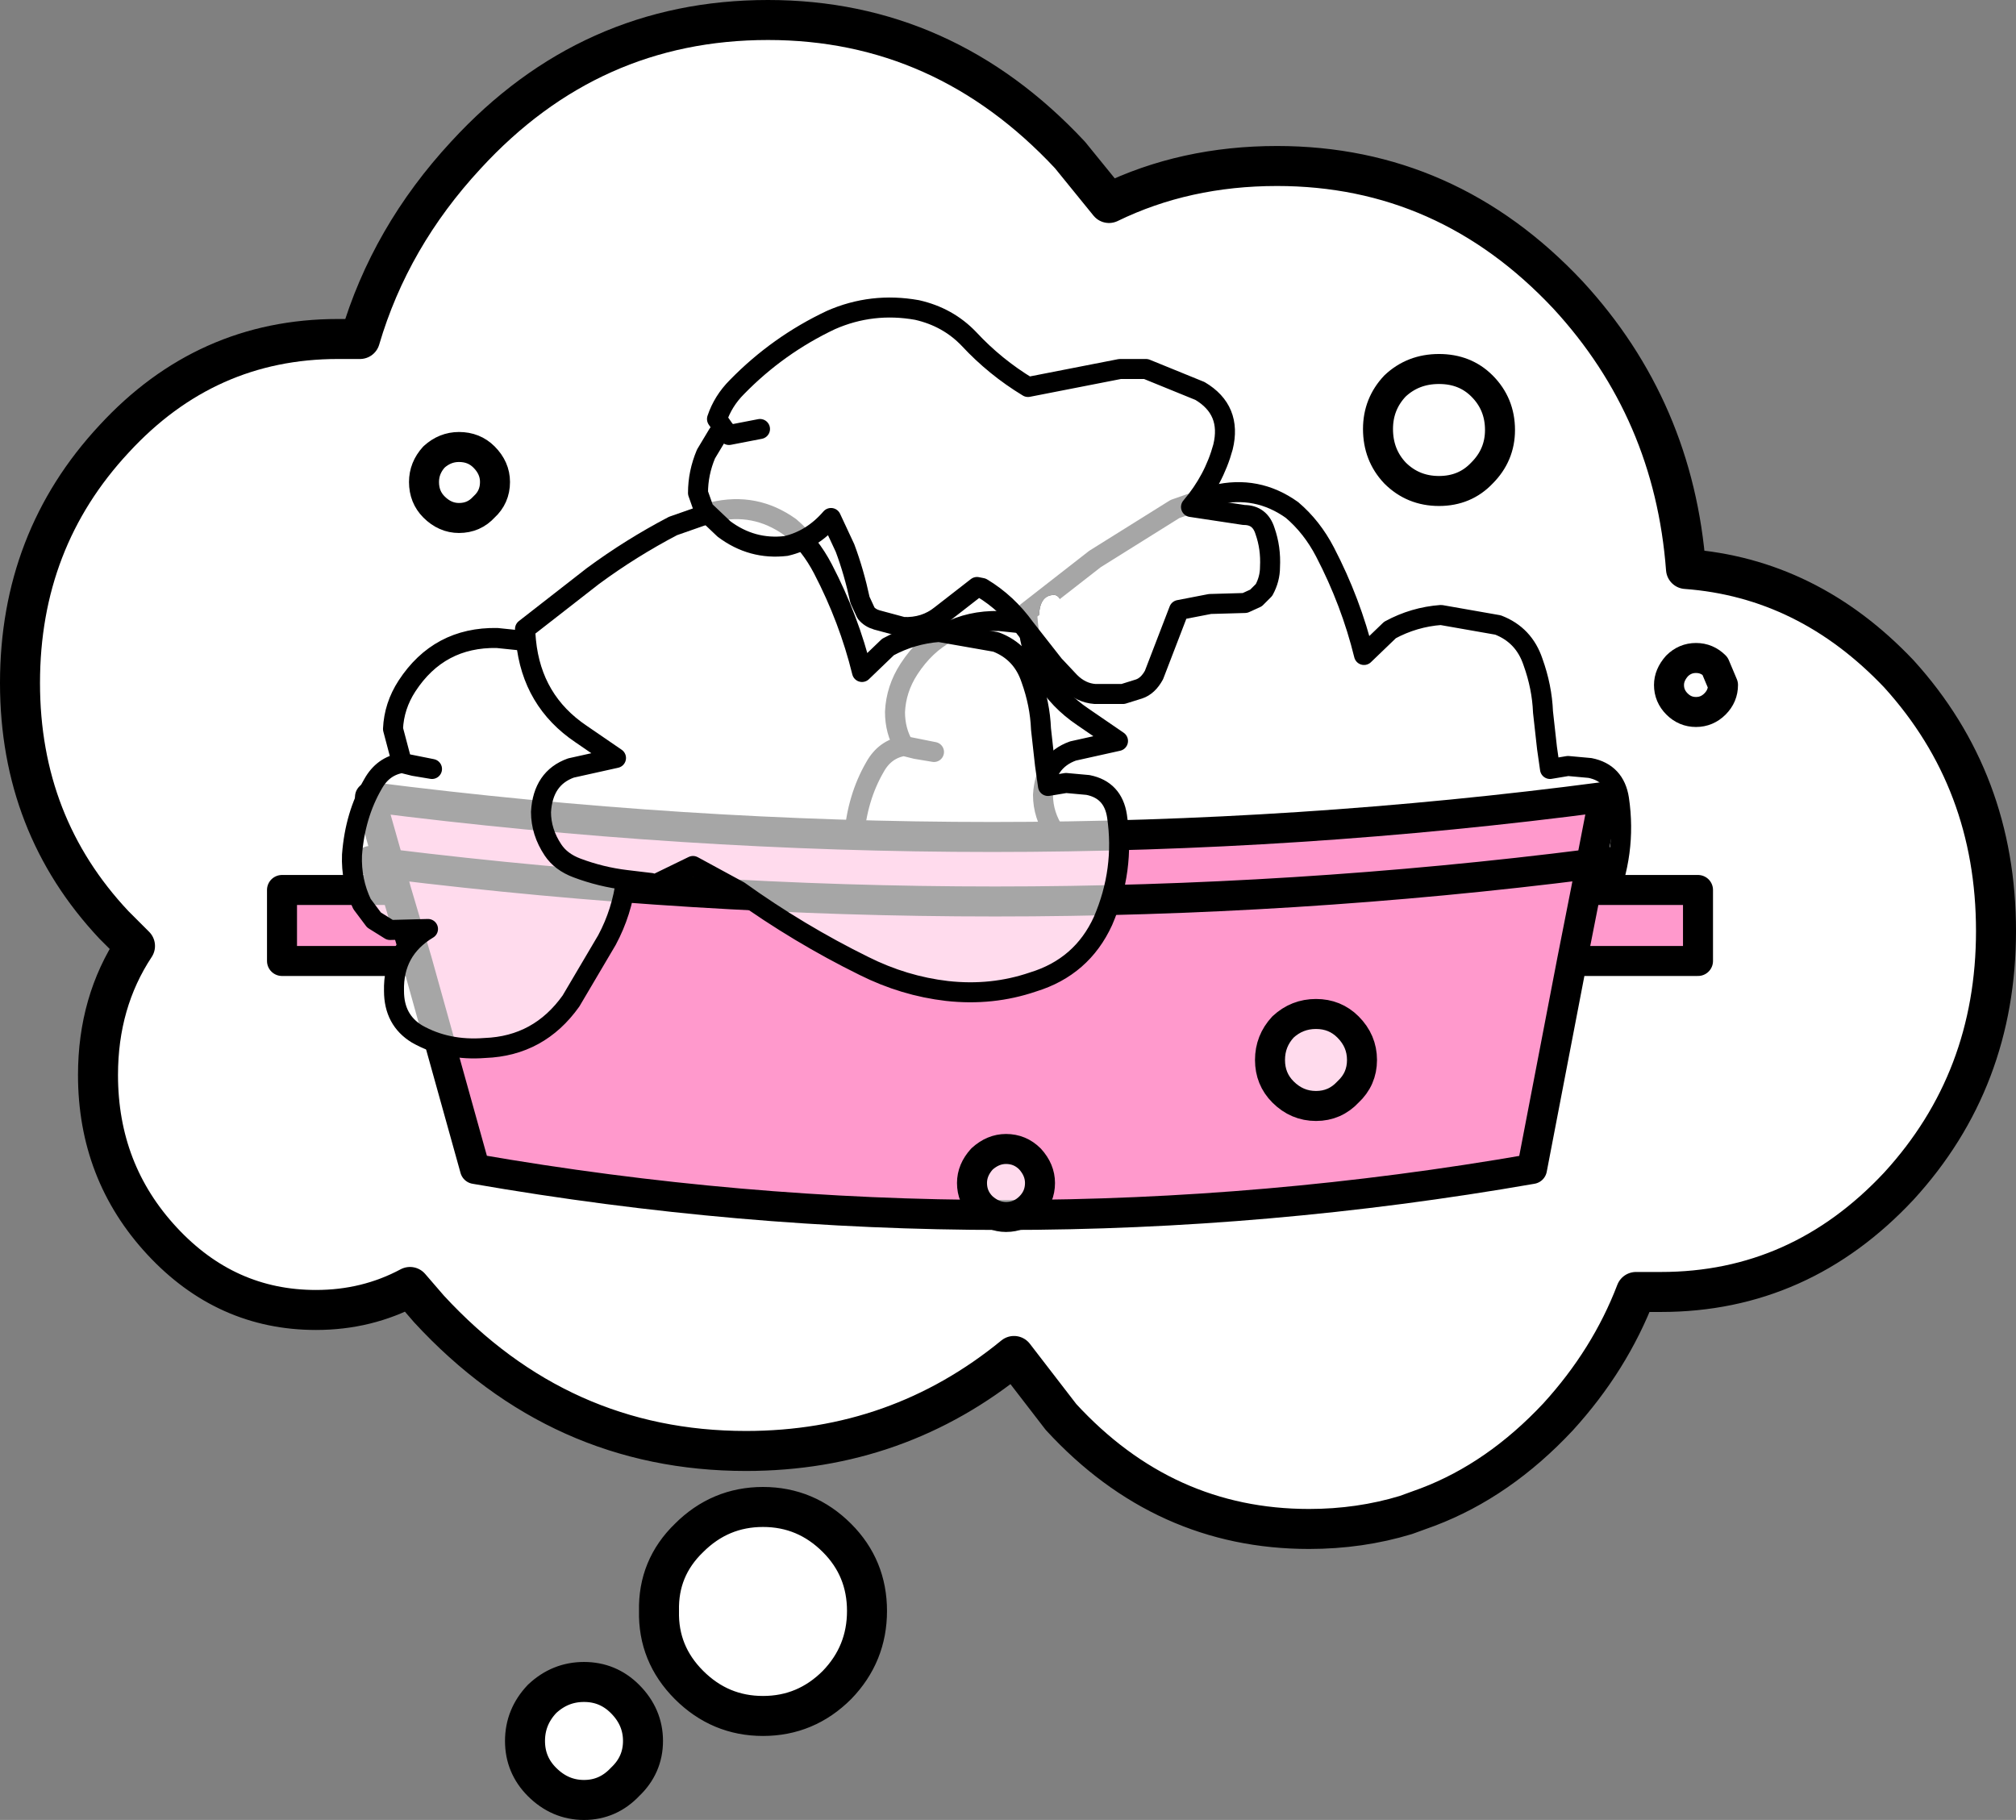 <?xml version="1.0" encoding="UTF-8" standalone="no"?>
<svg xmlns:xlink="http://www.w3.org/1999/xlink" height="91.0px" width="100.8px" xmlns="http://www.w3.org/2000/svg">
  <rect width="100%" height="100%" fill="#808080" stroke="none"/>
  <g transform="matrix(1.0, 0.0, 0.0, 1.0, 76.0, 85.6)">
    <path d="M2.4 -70.85 Q7.7 -65.1 8.3 -57.15 14.4 -56.7 18.95 -51.9 23.8 -46.55 23.8 -39.05 23.8 -31.6 18.95 -26.3 14.0 -21.0 7.05 -21.0 L5.8 -21.0 Q4.5 -17.6 1.9 -14.75 -1.05 -11.6 -4.6 -10.25 L-5.7 -9.85 Q-8.0 -9.15 -10.55 -9.15 -17.8 -9.15 -22.95 -14.75 L-25.3 -17.8 Q-31.1 -13.05 -38.7 -13.05 -48.0 -13.05 -54.55 -20.15 L-55.5 -21.25 Q-57.65 -20.1 -60.2 -20.1 -64.7 -20.1 -67.9 -23.55 -71.1 -27.0 -71.1 -31.85 -71.1 -35.5 -69.25 -38.3 L-70.3 -39.35 Q-75.0 -44.35 -75.0 -51.45 -75.0 -58.6 -70.3 -63.65 -65.7 -68.65 -59.1 -68.65 L-58.0 -68.65 Q-56.5 -73.75 -52.7 -77.85 -46.5 -84.6 -37.6 -84.6 -28.8 -84.6 -22.5 -77.85 L-20.55 -75.45 Q-16.75 -77.3 -12.15 -77.3 -3.65 -77.3 2.4 -70.85 M-46.8 -1.5 Q-45.6 -1.5 -44.75 -0.65 -43.85 0.25 -43.85 1.45 -43.85 2.65 -44.75 3.5 -45.6 4.4 -46.8 4.4 -48.0 4.4 -48.9 3.5 -49.75 2.65 -49.75 1.45 -49.75 0.25 -48.9 -0.65 -48.0 -1.5 -46.8 -1.5 M-41.55 -8.7 Q-40.0 -10.25 -37.85 -10.25 -35.7 -10.25 -34.15 -8.7 -32.65 -7.2 -32.65 -5.05 -32.65 -2.9 -34.15 -1.35 -35.7 0.2 -37.85 0.2 -40.0 0.2 -41.55 -1.35 -43.1 -2.9 -43.05 -5.05 -43.1 -7.2 -41.55 -8.7" fill="#ffffff" fill-rule="evenodd" stroke="none"/>
    <path d="M2.4 -70.85 Q-3.65 -77.3 -12.15 -77.3 -16.75 -77.3 -20.55 -75.45 L-22.5 -77.85 Q-28.8 -84.6 -37.6 -84.6 -46.5 -84.6 -52.7 -77.85 -56.5 -73.75 -58.0 -68.65 L-59.1 -68.65 Q-65.7 -68.65 -70.3 -63.65 -75.0 -58.6 -75.0 -51.45 -75.0 -44.35 -70.3 -39.35 L-69.25 -38.3 Q-71.1 -35.5 -71.1 -31.85 -71.1 -27.0 -67.9 -23.55 -64.7 -20.1 -60.2 -20.1 -57.65 -20.1 -55.5 -21.25 L-54.55 -20.15 Q-48.0 -13.05 -38.7 -13.05 -31.1 -13.05 -25.3 -17.8 L-22.95 -14.75 Q-17.8 -9.15 -10.55 -9.15 -8.0 -9.15 -5.7 -9.85 L-4.6 -10.25 Q-1.05 -11.6 1.9 -14.75 4.5 -17.6 5.8 -21.0 L7.05 -21.0 Q14.0 -21.0 18.95 -26.3 23.8 -31.6 23.8 -39.05 23.8 -46.55 18.95 -51.9 14.4 -56.7 8.3 -57.15 7.7 -65.1 2.4 -70.85 M-46.8 -1.5 Q-45.6 -1.5 -44.75 -0.65 -43.85 0.25 -43.85 1.45 -43.85 2.65 -44.75 3.5 -45.6 4.4 -46.8 4.4 -48.0 4.4 -48.9 3.5 -49.75 2.65 -49.75 1.45 -49.75 0.25 -48.9 -0.65 -48.0 -1.5 -46.8 -1.5 M-41.55 -8.7 Q-40.0 -10.25 -37.85 -10.25 -35.7 -10.25 -34.15 -8.7 -32.65 -7.2 -32.65 -5.05 -32.65 -2.9 -34.15 -1.35 -35.7 0.2 -37.85 0.2 -40.0 0.2 -41.55 -1.35 -43.1 -2.9 -43.05 -5.05 -43.1 -7.2 -41.55 -8.7" fill="none" stroke="#000000" stroke-linecap="round" stroke-linejoin="round" stroke-width="2.0"/>
    <path d="M-24.6 -54.4 L-24.65 -55.0 -21.25 -57.65 -17.25 -60.15 -15.25 -60.85 Q-13.15 -61.35 -11.4 -60.1 -10.4 -59.25 -9.75 -58.0 -8.45 -55.5 -7.8 -52.85 L-6.5 -54.1 Q-5.3 -54.75 -3.95 -54.85 L-1.1 -54.35 Q0.2 -53.85 0.65 -52.5 1.1 -51.25 1.15 -50.0 L1.35 -48.2 1.5 -47.15 2.4 -47.3 3.5 -47.2 Q4.75 -46.95 4.95 -45.65 5.35 -42.95 4.25 -40.4 3.2 -38.1 0.75 -37.35 -1.3 -36.65 -3.55 -36.9 -5.7 -37.15 -7.7 -38.15 -10.95 -39.75 -13.95 -41.9 -15.05 -42.7 -16.25 -43.15 L-18.1 -42.25 Q-18.1 -42.0 -18.35 -42.3 L-19.6 -42.45 -22.05 -43.05 Q-22.85 -43.35 -23.25 -43.95 -23.85 -44.85 -23.85 -45.85 -23.75 -47.55 -22.35 -48.05 L-20.1 -48.55 -21.85 -49.75 Q-24.3 -51.4 -24.6 -54.4 -24.3 -51.4 -21.85 -49.75 L-20.1 -48.55 -22.35 -48.05 Q-23.75 -47.55 -23.85 -45.85 -23.85 -44.85 -23.25 -43.95 -22.85 -43.35 -22.05 -43.05 L-19.6 -42.45 Q-19.8 -40.85 -20.55 -39.45 L-22.35 -36.4 Q-23.95 -34.15 -26.65 -34.05 -28.55 -33.9 -30.05 -34.75 -31.2 -35.45 -31.2 -36.9 -31.25 -38.95 -29.5 -40.0 L-31.4 -39.95 -32.2 -40.45 -32.8 -41.25 Q-33.35 -42.4 -33.3 -43.7 -33.15 -45.7 -32.25 -47.25 -31.75 -48.15 -30.8 -48.3 -31.25 -49.05 -31.25 -50.0 -31.2 -51.15 -30.55 -52.15 -28.95 -54.6 -26.05 -54.55 L-24.6 -54.4 M-3.25 -53.75 Q-3.8 -53.75 -4.4 -53.3 L-4.95 -52.55 -4.9 -52.2 -4.4 -52.1 Q-4.15 -52.1 -3.65 -52.55 -2.45 -52.55 -2.6 -51.1 -2.65 -49.7 -1.85 -49.7 -0.95 -49.7 -0.95 -51.7 L-1.35 -52.8 Q-2.05 -53.75 -3.25 -53.75 M-15.95 -58.25 L-15.5 -57.85 -14.8 -58.15 -12.25 -56.5 Q-11.35 -56.5 -11.35 -57.4 -11.35 -58.0 -11.8 -58.7 -12.45 -59.8 -13.8 -59.8 -15.95 -59.8 -15.95 -58.25 M-25.7 -52.9 Q-25.7 -53.55 -26.5 -53.55 -27.7 -53.55 -28.7 -52.65 -29.45 -51.9 -29.45 -51.2 -29.65 -50.3 -28.8 -50.3 -28.2 -50.3 -28.05 -50.8 L-27.55 -51.55 Q-25.7 -52.4 -25.7 -52.9 M-30.8 -48.3 L-30.2 -48.15 -29.3 -48.0 -30.8 -48.3" fill="#ffffff" fill-opacity="0.651" fill-rule="evenodd" stroke="none"/>
    <path d="M-25.7 -52.9 Q-25.7 -52.4 -27.55 -51.55 L-28.05 -50.8 Q-28.2 -50.3 -28.8 -50.3 -29.65 -50.3 -29.45 -51.2 -29.45 -51.9 -28.7 -52.65 -27.7 -53.55 -26.5 -53.55 -25.7 -53.55 -25.7 -52.9 M-15.95 -58.25 Q-15.95 -59.8 -13.8 -59.8 -12.45 -59.8 -11.8 -58.7 -11.35 -58.0 -11.35 -57.4 -11.35 -56.5 -12.25 -56.5 L-14.8 -58.15 -15.5 -57.85 -15.95 -58.25 M-3.25 -53.75 Q-2.05 -53.75 -1.35 -52.8 L-0.95 -51.7 Q-0.95 -49.7 -1.85 -49.7 -2.65 -49.7 -2.6 -51.1 -2.45 -52.55 -3.65 -52.55 -4.15 -52.1 -4.4 -52.1 L-4.9 -52.2 -4.95 -52.55 -4.4 -53.3 Q-3.8 -53.75 -3.25 -53.75" fill="#ffffff" fill-rule="evenodd" stroke="none"/>
    <path d="M-19.6 -42.45 L-18.35 -42.3 Q-18.1 -42.0 -18.1 -42.25 L-16.25 -43.15 Q-15.05 -42.7 -13.95 -41.9 -10.95 -39.75 -7.7 -38.15 -5.7 -37.15 -3.55 -36.9 -1.3 -36.65 0.75 -37.35 3.2 -38.1 4.25 -40.4 5.35 -42.95 4.95 -45.65 4.75 -46.95 3.5 -47.2 L2.4 -47.3 1.5 -47.15 1.35 -48.2 1.15 -50.0 Q1.1 -51.25 0.65 -52.5 0.2 -53.85 -1.1 -54.35 L-3.95 -54.85 Q-5.3 -54.75 -6.5 -54.1 L-7.8 -52.85 Q-8.45 -55.5 -9.75 -58.0 -10.4 -59.25 -11.4 -60.1 -13.15 -61.35 -15.25 -60.85 L-17.25 -60.15 -21.25 -57.65 -24.65 -55.0 -24.6 -54.4 Q-24.3 -51.4 -21.85 -49.75 L-20.1 -48.55 -22.35 -48.05 Q-23.75 -47.55 -23.85 -45.85 -23.85 -44.85 -23.25 -43.95 -22.85 -43.35 -22.05 -43.05 L-19.6 -42.45 Q-19.8 -40.85 -20.55 -39.45 L-22.35 -36.4 Q-23.95 -34.15 -26.65 -34.05 -28.55 -33.9 -30.05 -34.75 -31.2 -35.45 -31.2 -36.9 -31.25 -38.95 -29.5 -40.0 L-31.4 -39.95 -32.2 -40.45 -32.8 -41.25 Q-33.35 -42.4 -33.3 -43.7 -33.15 -45.7 -32.25 -47.25 -31.75 -48.15 -30.8 -48.3 -31.25 -49.05 -31.25 -50.0 -31.2 -51.15 -30.55 -52.15 -28.95 -54.6 -26.05 -54.55 L-24.6 -54.4 M-30.8 -48.3 L-29.3 -48.0 -30.2 -48.15 -30.8 -48.3" fill="none" stroke="#000000" stroke-linecap="round" stroke-linejoin="round" stroke-width="1.0"/>
    <path d="M2.6 -37.55 L3.3 -41.1 2.6 -37.55 0.6 -27.15 Q-25.8 -22.55 -52.25 -27.15 L-55.15 -37.55 -56.2 -41.1 -55.15 -37.55 -61.9 -37.55 -61.9 -41.1 -56.2 -41.1 -56.55 -42.4 -57.5 -45.75 Q-26.15 -41.75 4.2 -45.75 L3.55 -42.4 3.3 -41.1 8.9 -41.1 8.9 -37.55 2.6 -37.55 M-56.55 -42.4 Q-26.0 -38.65 3.55 -42.4 -26.0 -38.65 -56.55 -42.4" fill="#ff99cc" fill-rule="evenodd" stroke="none"/>
    <path d="M3.3 -41.1 L2.6 -37.55 8.9 -37.55 8.9 -41.1 3.3 -41.1 3.55 -42.4 Q-26.0 -38.65 -56.55 -42.4 L-56.2 -41.1 -55.15 -37.55 -52.25 -27.15 Q-25.8 -22.55 0.6 -27.15 L2.6 -37.55 M3.55 -42.4 L4.2 -42.55 M-56.55 -42.4 L-57.5 -45.75 Q-26.15 -41.75 4.2 -45.75 L3.55 -42.4 M-56.55 -42.4 L-57.5 -42.55 M-55.15 -37.55 L-61.9 -37.55 -61.9 -41.1 -56.2 -41.1" fill="none" stroke="#000000" stroke-linecap="round" stroke-linejoin="round" stroke-width="1.5"/>
    <path d="M-49.7 -53.55 L-49.75 -54.15 -46.35 -56.8 Q-44.45 -58.2 -42.35 -59.3 L-40.35 -60.0 Q-38.25 -60.5 -36.5 -59.25 -35.5 -58.4 -34.85 -57.15 -33.55 -54.65 -32.9 -52.0 L-31.6 -53.25 Q-30.4 -53.9 -29.05 -54.0 L-26.2 -53.5 Q-24.9 -53.0 -24.45 -51.65 -24.0 -50.4 -23.95 -49.15 L-23.75 -47.35 -23.6 -46.3 -22.7 -46.45 -21.6 -46.35 Q-20.35 -46.1 -20.15 -44.8 -19.75 -42.1 -20.85 -39.55 -21.9 -37.25 -24.35 -36.5 -26.4 -35.8 -28.65 -36.05 -30.8 -36.3 -32.8 -37.3 -36.05 -38.9 -39.05 -41.05 L-41.35 -42.3 -43.2 -41.4 Q-43.2 -41.15 -43.45 -41.45 L-44.7 -41.6 Q-45.95 -41.75 -47.15 -42.2 -47.95 -42.5 -48.35 -43.1 -48.95 -44.0 -48.95 -45.0 -48.85 -46.7 -47.45 -47.2 L-45.2 -47.7 -46.95 -48.9 Q-49.4 -50.55 -49.7 -53.55 -49.4 -50.55 -46.95 -48.9 L-45.2 -47.7 -47.45 -47.2 Q-48.85 -46.7 -48.95 -45.0 -48.95 -44.0 -48.35 -43.1 -47.95 -42.5 -47.15 -42.2 -45.95 -41.75 -44.7 -41.6 -44.9 -40.0 -45.65 -38.6 L-47.45 -35.55 Q-49.05 -33.3 -51.75 -33.2 -53.65 -33.05 -55.15 -33.9 -56.3 -34.6 -56.3 -36.05 -56.35 -38.1 -54.6 -39.15 L-56.5 -39.1 -57.3 -39.6 -57.9 -40.4 Q-58.45 -41.55 -58.4 -42.85 -58.25 -44.85 -57.35 -46.4 -56.85 -47.3 -55.9 -47.45 L-56.35 -49.15 Q-56.3 -50.3 -55.65 -51.3 -54.05 -53.75 -51.15 -53.7 L-49.7 -53.55 M-28.35 -52.9 L-29.5 -52.45 -30.05 -51.7 -30.0 -51.35 -29.5 -51.25 -28.75 -51.7 Q-27.55 -51.7 -27.7 -50.25 -27.75 -48.85 -26.95 -48.85 -26.05 -48.85 -26.05 -50.85 L-26.45 -51.95 Q-27.15 -52.9 -28.35 -52.9 M-40.6 -57.0 L-39.9 -57.3 -37.35 -55.65 Q-36.45 -55.65 -36.45 -56.55 -36.45 -57.15 -36.9 -57.85 -37.55 -58.95 -38.9 -58.95 -41.05 -58.95 -41.05 -57.4 L-40.6 -57.0 M-50.8 -52.05 Q-50.8 -52.7 -51.6 -52.7 -52.8 -52.7 -53.8 -51.8 -54.55 -51.05 -54.55 -50.35 -54.75 -49.45 -53.9 -49.45 -53.3 -49.45 -53.15 -49.95 L-52.65 -50.7 Q-50.8 -51.55 -50.8 -52.05 M-55.9 -47.45 L-55.3 -47.3 -54.4 -47.15 -55.9 -47.45" fill="#ffffff" fill-opacity="0.651" fill-rule="evenodd" stroke="none"/>
    <path d="M-50.8 -52.05 Q-50.8 -51.55 -52.65 -50.7 L-53.15 -49.95 Q-53.3 -49.45 -53.9 -49.45 -54.75 -49.45 -54.55 -50.35 -54.55 -51.05 -53.8 -51.8 -52.8 -52.7 -51.6 -52.7 -50.8 -52.7 -50.8 -52.05 M-40.6 -57.0 L-41.05 -57.4 Q-41.05 -58.95 -38.9 -58.95 -37.55 -58.95 -36.9 -57.85 -36.45 -57.15 -36.45 -56.55 -36.45 -55.65 -37.35 -55.65 L-39.9 -57.3 -40.6 -57.0 M-28.35 -52.9 Q-27.15 -52.9 -26.45 -51.95 L-26.05 -50.85 Q-26.05 -48.85 -26.95 -48.85 -27.75 -48.85 -27.7 -50.25 -27.55 -51.7 -28.75 -51.7 L-29.5 -51.25 -30.0 -51.35 -30.05 -51.7 -29.5 -52.45 -28.35 -52.9" fill="#ffffff" fill-rule="evenodd" stroke="none"/>
    <path d="M-44.7 -41.6 L-43.45 -41.45 Q-43.2 -41.15 -43.2 -41.4 L-41.35 -42.3 -39.05 -41.05 Q-36.05 -38.9 -32.8 -37.3 -30.8 -36.3 -28.65 -36.05 -26.4 -35.8 -24.35 -36.5 -21.9 -37.25 -20.85 -39.55 -19.75 -42.1 -20.15 -44.8 -20.35 -46.1 -21.6 -46.35 L-22.7 -46.45 -23.6 -46.3 -23.75 -47.35 -23.95 -49.15 Q-24.0 -50.4 -24.45 -51.65 -24.9 -53.0 -26.2 -53.5 L-29.05 -54.0 Q-30.4 -53.9 -31.6 -53.25 L-32.9 -52.0 Q-33.55 -54.65 -34.85 -57.15 -35.5 -58.4 -36.5 -59.25 -38.25 -60.5 -40.35 -60.0 L-42.35 -59.3 Q-44.45 -58.2 -46.35 -56.8 L-49.75 -54.15 -49.7 -53.55 Q-49.4 -50.55 -46.95 -48.9 L-45.2 -47.7 -47.45 -47.2 Q-48.85 -46.7 -48.95 -45.0 -48.95 -44.0 -48.35 -43.1 -47.95 -42.5 -47.15 -42.2 -45.95 -41.75 -44.7 -41.6 -44.9 -40.0 -45.65 -38.6 L-47.45 -35.55 Q-49.05 -33.3 -51.75 -33.2 -53.65 -33.05 -55.15 -33.9 -56.3 -34.6 -56.3 -36.05 -56.35 -38.1 -54.6 -39.15 L-56.5 -39.1 -57.3 -39.6 -57.9 -40.4 Q-58.45 -41.55 -58.4 -42.85 -58.25 -44.85 -57.35 -46.4 -56.85 -47.3 -55.9 -47.45 L-56.35 -49.15 Q-56.3 -50.3 -55.65 -51.3 -54.05 -53.75 -51.15 -53.7 L-49.7 -53.55 M-55.9 -47.45 L-54.4 -47.15 -55.3 -47.3 -55.9 -47.45" fill="none" stroke="#000000" stroke-linecap="round" stroke-linejoin="round" stroke-width="1.0"/>
    <path d="M-1.9 -66.3 Q-1.0 -65.4 -1.0 -64.1 -1.0 -62.85 -1.9 -61.95 -2.75 -61.05 -4.05 -61.05 -5.35 -61.05 -6.25 -61.95 -7.1 -62.85 -7.1 -64.15 -7.1 -65.4 -6.25 -66.3 -5.35 -67.15 -4.05 -67.15 -2.75 -67.15 -1.9 -66.3 M-16.0 -66.05 Q-14.4 -65.1 -14.85 -63.25 -15.3 -61.6 -16.45 -60.25 L-13.8 -59.85 Q-13.0 -59.85 -12.75 -59.05 -12.45 -58.2 -12.5 -57.25 -12.5 -56.65 -12.8 -56.1 L-13.2 -55.7 -13.75 -55.45 -15.5 -55.4 -17.05 -55.1 -18.3 -51.85 Q-18.6 -51.3 -19.05 -51.15 L-19.85 -50.9 -21.25 -50.9 Q-21.95 -50.95 -22.5 -51.5 L-23.3 -52.35 -24.75 -54.2 Q-25.65 -55.45 -26.9 -56.2 L-27.15 -56.25 -28.95 -54.85 Q-29.75 -54.2 -30.85 -54.25 L-32.15 -54.6 Q-32.5 -54.7 -32.7 -54.95 L-33.0 -55.6 Q-33.3 -57.0 -33.75 -58.2 L-34.45 -59.7 Q-35.4 -58.6 -36.7 -58.3 -38.4 -58.1 -39.8 -59.15 L-40.8 -60.1 -41.1 -60.95 Q-41.1 -61.95 -40.7 -62.9 L-40.1 -63.9 -39.8 -64.15 -40.15 -64.65 Q-39.85 -65.55 -39.15 -66.25 -37.1 -68.35 -34.45 -69.6 -32.4 -70.5 -30.15 -70.1 -28.6 -69.75 -27.55 -68.65 -26.25 -67.25 -24.6 -66.25 L-20.0 -67.15 -18.7 -67.15 -16.0 -66.05 M-22.8 -55.05 Q-22.95 -55.85 -23.3 -55.85 -24.05 -55.85 -24.05 -54.7 -24.05 -54.25 -23.3 -53.6 -22.4 -52.8 -21.05 -52.8 -20.5 -52.8 -20.05 -53.35 -19.65 -53.85 -19.65 -54.25 -19.7 -55.0 -20.3 -55.0 -20.75 -55.05 -21.05 -54.65 L-21.3 -54.3 Q-22.6 -54.3 -22.8 -55.05 M-18.05 -63.35 Q-18.05 -63.05 -18.55 -62.4 L-18.45 -61.95 -17.75 -61.55 Q-17.15 -61.6 -16.7 -62.3 -16.4 -62.85 -16.4 -63.2 -16.15 -66.05 -18.6 -66.05 -19.5 -66.05 -19.5 -65.4 L-18.75 -64.6 Q-18.05 -64.1 -18.05 -63.35 M-10.2 -34.9 Q-9.25 -34.9 -8.6 -34.25 -7.9 -33.55 -7.9 -32.6 -7.9 -31.65 -8.6 -31.0 -9.25 -30.3 -10.2 -30.3 -11.15 -30.3 -11.85 -31.0 -12.5 -31.65 -12.5 -32.6 -12.5 -33.55 -11.85 -34.25 -11.15 -34.9 -10.2 -34.9 M9.75 -50.4 Q9.35 -50.0 8.8 -50.0 8.25 -50.0 7.85 -50.4 7.45 -50.8 7.45 -51.35 7.45 -51.85 7.85 -52.3 8.25 -52.7 8.8 -52.7 9.35 -52.7 9.75 -52.3 L10.15 -51.35 Q10.15 -50.8 9.75 -50.4 M-24.5 -25.25 Q-25.0 -24.75 -25.7 -24.75 -26.35 -24.75 -26.9 -25.25 -27.4 -25.75 -27.4 -26.45 -27.4 -27.1 -26.9 -27.65 -26.35 -28.15 -25.7 -28.15 -25.0 -28.15 -24.5 -27.65 -24.0 -27.1 -24.0 -26.45 -24.0 -25.75 -24.5 -25.25 M-38.0 -64.15 L-39.55 -63.85 -39.8 -64.15 -39.55 -63.85 -38.0 -64.15 M-29.3 -66.65 Q-28.7 -66.65 -28.7 -67.3 -28.7 -67.85 -29.25 -68.55 -29.95 -69.5 -30.85 -69.5 L-31.35 -69.15 -31.5 -68.55 -30.25 -67.35 -29.3 -66.65 M-51.8 -60.25 Q-52.3 -59.7 -53.05 -59.7 -53.75 -59.7 -54.3 -60.25 -54.8 -60.75 -54.8 -61.5 -54.8 -62.2 -54.3 -62.75 -53.75 -63.25 -53.05 -63.25 -52.3 -63.25 -51.8 -62.75 -51.25 -62.2 -51.25 -61.5 -51.25 -60.75 -51.8 -60.25" fill="#ffffff" fill-opacity="0.651" fill-rule="evenodd" stroke="none"/>
    <path d="M-18.05 -63.35 Q-18.05 -64.1 -18.75 -64.6 L-19.5 -65.4 Q-19.5 -66.05 -18.6 -66.05 -16.15 -66.05 -16.4 -63.2 -16.4 -62.85 -16.7 -62.3 -17.15 -61.6 -17.75 -61.55 L-18.45 -61.95 -18.55 -62.4 Q-18.05 -63.05 -18.05 -63.35 M-22.8 -55.05 Q-22.6 -54.3 -21.3 -54.3 L-21.05 -54.65 Q-20.75 -55.05 -20.3 -55.0 -19.7 -55.0 -19.65 -54.25 -19.65 -53.85 -20.05 -53.35 -20.5 -52.8 -21.05 -52.8 -22.4 -52.8 -23.3 -53.6 -24.05 -54.25 -24.05 -54.7 -24.05 -55.85 -23.3 -55.85 -22.95 -55.85 -22.8 -55.05 M-29.3 -66.65 L-30.25 -67.35 -31.5 -68.55 -31.35 -69.15 -30.85 -69.5 Q-29.95 -69.5 -29.25 -68.55 -28.7 -67.85 -28.7 -67.3 -28.7 -66.65 -29.3 -66.65" fill="#ffffff" fill-rule="evenodd" stroke="none"/>
    <path d="M-16.0 -66.05 Q-14.4 -65.1 -14.85 -63.25 -15.3 -61.6 -16.45 -60.25 L-13.8 -59.85 Q-13.0 -59.85 -12.75 -59.05 -12.45 -58.2 -12.5 -57.25 -12.5 -56.65 -12.8 -56.1 L-13.2 -55.7 -13.75 -55.45 -15.5 -55.4 -17.05 -55.1 -18.3 -51.85 Q-18.6 -51.3 -19.05 -51.15 L-19.85 -50.9 -21.25 -50.9 Q-21.95 -50.95 -22.5 -51.5 L-23.3 -52.35 -24.75 -54.2 Q-25.65 -55.45 -26.9 -56.2 L-27.15 -56.25 -28.95 -54.85 Q-29.75 -54.2 -30.85 -54.25 L-32.15 -54.6 Q-32.5 -54.7 -32.7 -54.95 L-33.0 -55.6 Q-33.3 -57.0 -33.75 -58.2 L-34.45 -59.7 Q-35.4 -58.6 -36.7 -58.3 -38.4 -58.1 -39.8 -59.15 L-40.8 -60.1 -41.1 -60.95 Q-41.1 -61.95 -40.7 -62.9 L-40.1 -63.9 -39.8 -64.15 -40.15 -64.65 Q-39.85 -65.55 -39.15 -66.25 -37.1 -68.35 -34.45 -69.6 -32.4 -70.5 -30.15 -70.1 -28.6 -69.75 -27.55 -68.65 -26.25 -67.25 -24.6 -66.25 L-20.0 -67.15 -18.7 -67.15 -16.0 -66.05 M-39.8 -64.15 L-39.55 -63.85 -38.0 -64.15" fill="none" stroke="#000000" stroke-linecap="round" stroke-linejoin="round" stroke-width="1.0"/>
    <path d="M-1.9 -66.3 Q-1.0 -65.4 -1.0 -64.1 -1.0 -62.85 -1.9 -61.95 -2.75 -61.05 -4.05 -61.05 -5.35 -61.05 -6.25 -61.95 -7.1 -62.85 -7.1 -64.15 -7.1 -65.4 -6.25 -66.3 -5.35 -67.15 -4.05 -67.15 -2.75 -67.15 -1.9 -66.3 M-10.2 -34.9 Q-9.25 -34.9 -8.6 -34.25 -7.9 -33.55 -7.9 -32.6 -7.9 -31.65 -8.6 -31.0 -9.25 -30.3 -10.2 -30.3 -11.15 -30.3 -11.85 -31.0 -12.5 -31.65 -12.5 -32.6 -12.5 -33.55 -11.85 -34.25 -11.15 -34.9 -10.2 -34.9 M9.75 -50.4 Q9.35 -50.0 8.8 -50.0 8.25 -50.0 7.85 -50.4 7.45 -50.8 7.45 -51.35 7.45 -51.85 7.85 -52.3 8.25 -52.7 8.8 -52.7 9.35 -52.7 9.75 -52.3 L10.15 -51.35 Q10.15 -50.8 9.75 -50.4 M-24.5 -25.25 Q-25.0 -24.75 -25.7 -24.75 -26.35 -24.75 -26.9 -25.25 -27.4 -25.75 -27.4 -26.45 -27.4 -27.1 -26.9 -27.65 -26.35 -28.15 -25.7 -28.15 -25.0 -28.15 -24.5 -27.65 -24.0 -27.1 -24.0 -26.45 -24.0 -25.75 -24.5 -25.25 M-51.8 -60.25 Q-52.3 -59.7 -53.05 -59.7 -53.75 -59.7 -54.3 -60.25 -54.8 -60.75 -54.8 -61.5 -54.8 -62.2 -54.3 -62.75 -53.75 -63.25 -53.05 -63.25 -52.3 -63.25 -51.8 -62.75 -51.25 -62.2 -51.25 -61.5 -51.25 -60.75 -51.8 -60.25" fill="none" stroke="#000000" stroke-linecap="round" stroke-linejoin="round" stroke-width="1.5"/>
  </g>
</svg>
